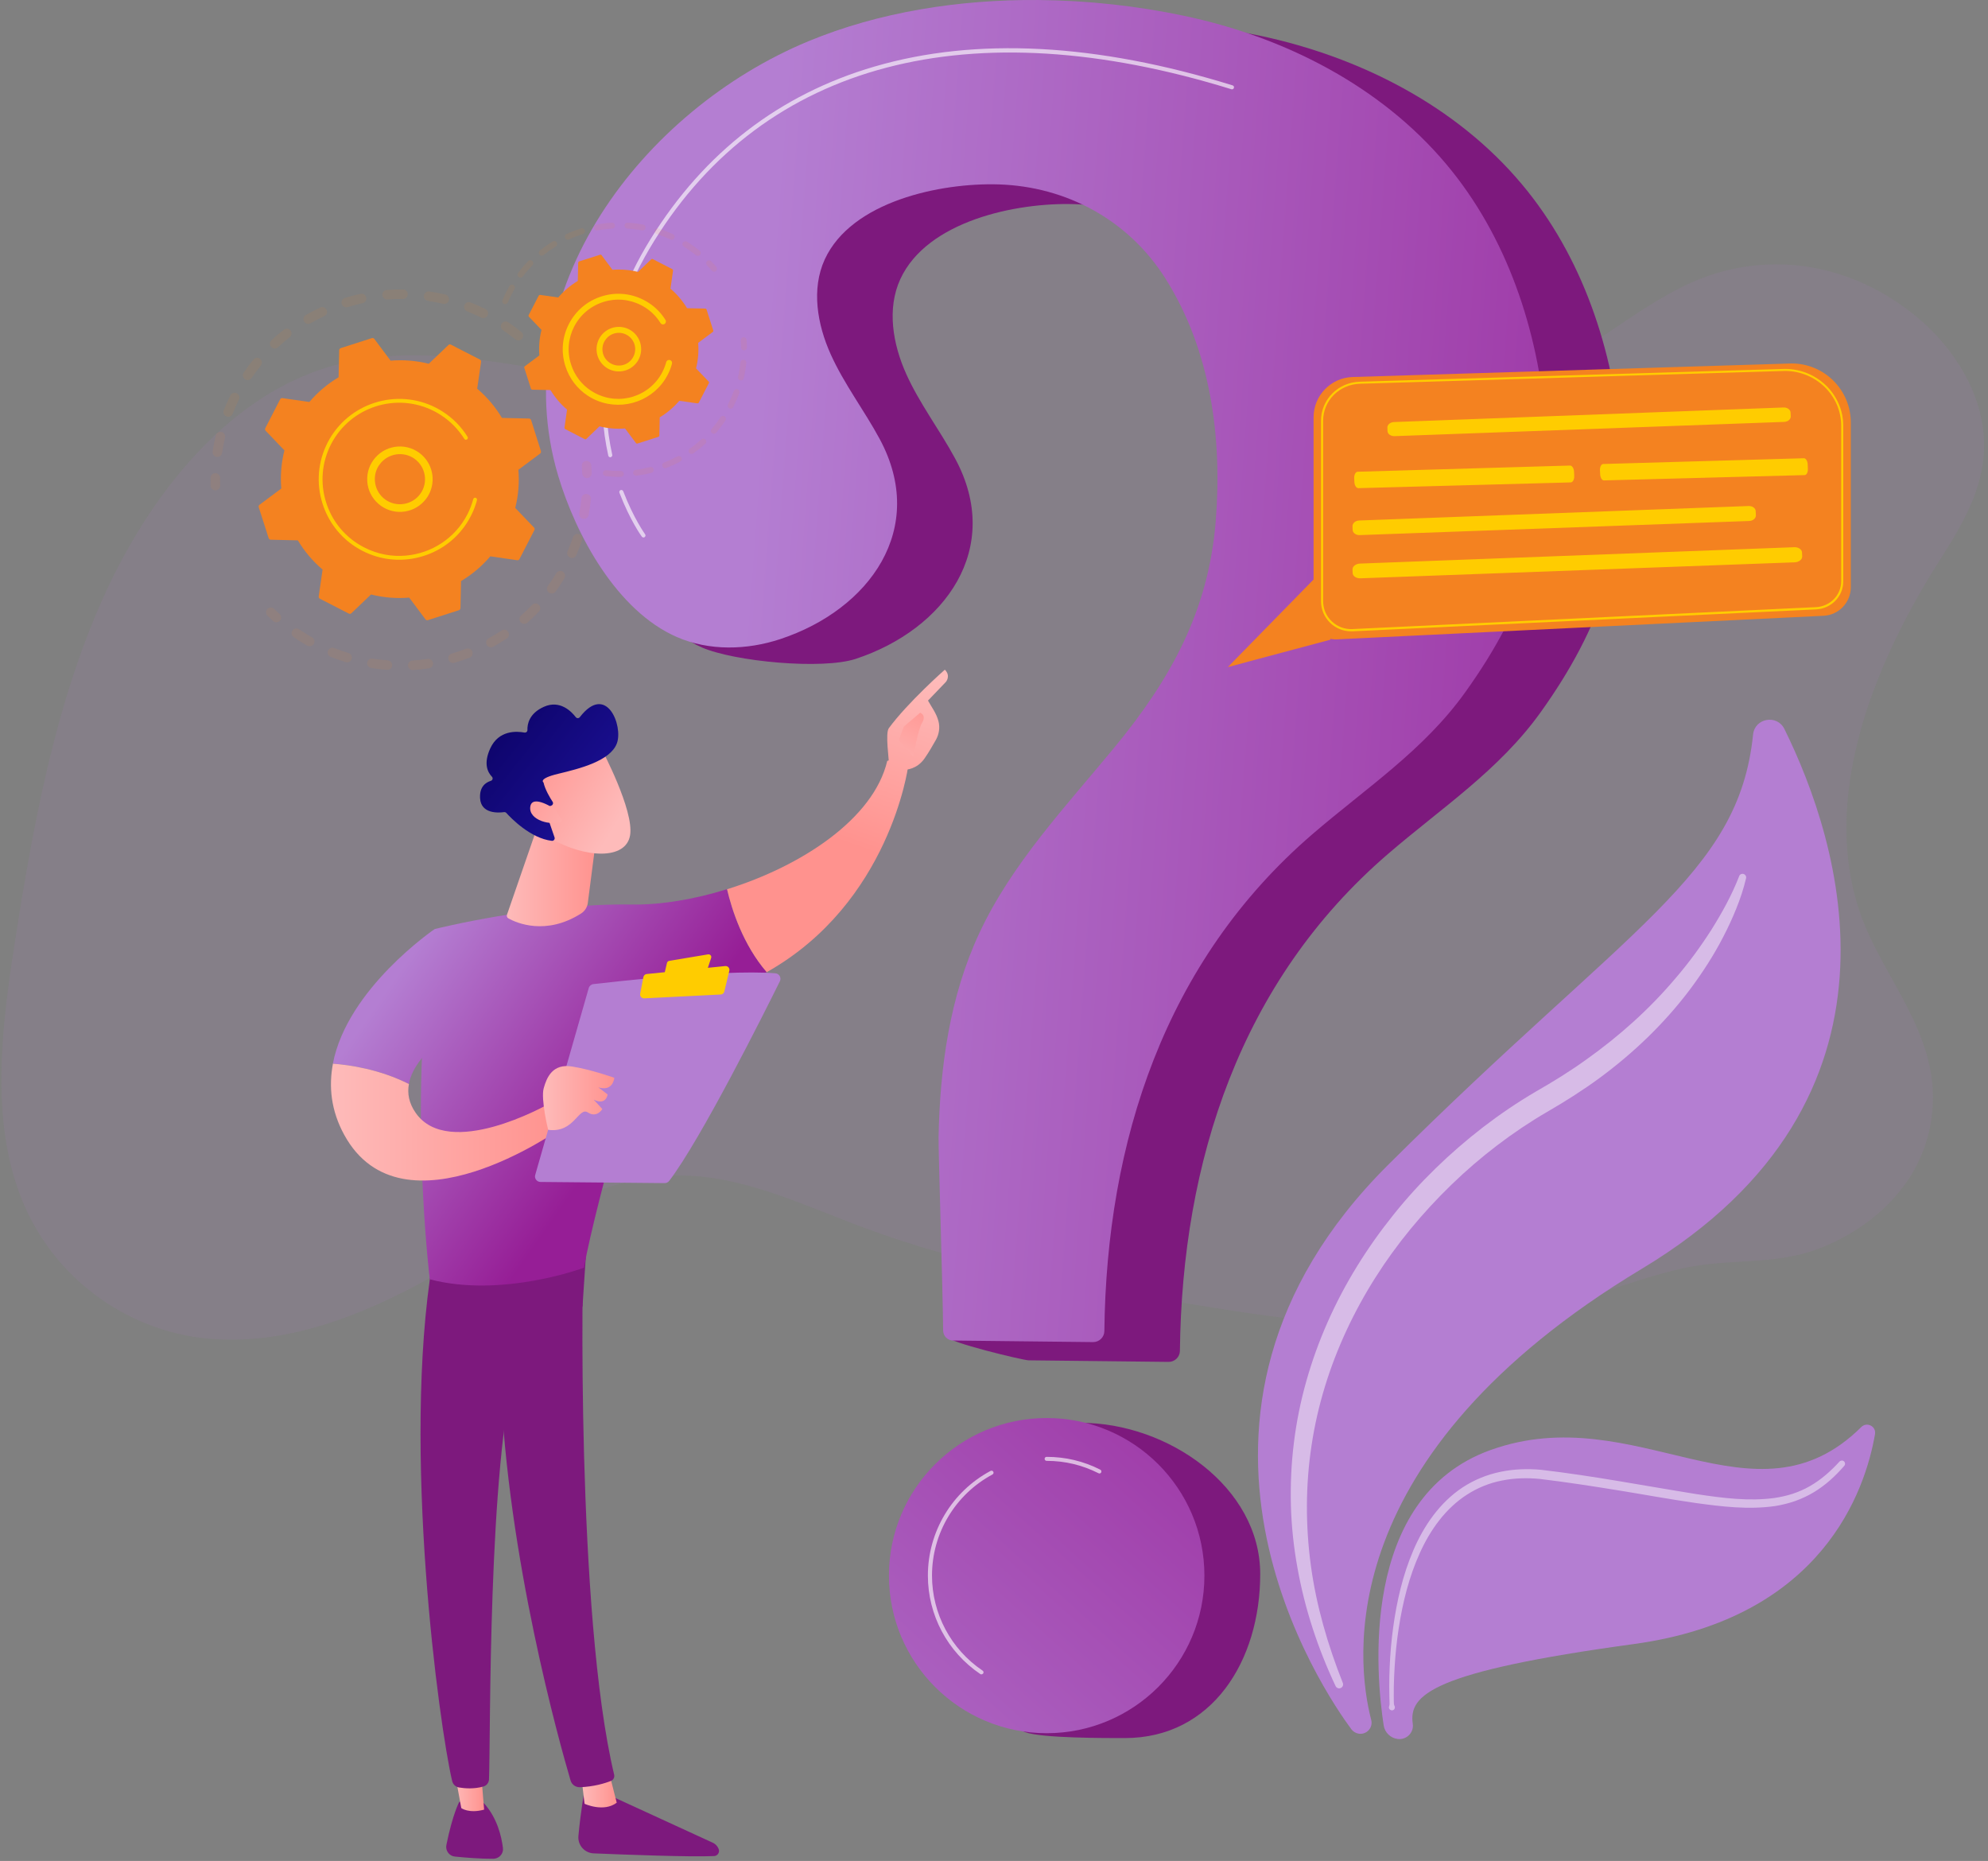 <svg width="453" height="424" viewBox="0 0 453 424" fill="none" xmlns="http://www.w3.org/2000/svg">
<rect x="0" y="0" width="453" height="424" fill="#808080" stroke="none"/>
<path opacity="0.1" d="M424.147 208.805C414.535 182.346 426.795 151.861 441.22 128.887C446.062 121.191 451.373 113.139 452.042 103.466C452.854 91.659 446.29 80.804 438.501 73.706C423.976 60.704 405.251 56.849 388.021 63.293C373.425 68.912 361.15 81.658 346.412 86.793C321.763 95.386 295.662 81.132 274.587 63.392C259.664 50.831 243.687 35.567 225.687 38.242C213.014 40.134 202.277 50.959 194.987 63.734C191.469 69.922 188.408 76.793 183.267 80.947C180.135 83.294 176.674 84.887 173.057 85.67C140.349 94.191 105.646 73.393 73.365 84.091C51.564 91.317 34.191 112.314 23.383 136.483C12.575 160.652 7.535 187.951 3.334 214.993C0.344 234.212 -2.134 254.953 4.715 272.635C11.977 291.342 28.78 302.679 45.669 304.799C62.557 306.919 79.502 301.043 95.066 292.75C114.518 282.394 133.571 267.884 154.788 267.827C169.241 267.798 183.025 274.57 196.838 279.705C219.992 288.326 243.971 292.608 267.937 296.562C290.863 300.346 314.002 303.874 337.071 301.627C353.39 300.048 367.8 292.451 383.621 288.938C393.944 286.647 404.311 288.369 414.435 284.485C426.895 279.734 439.739 268.709 440.423 251.368C441.078 234.895 429.259 222.846 424.147 208.805Z" fill="#B47ED2"/>
<path d="M309.645 395.005C308.961 394.905 308.349 394.55 307.936 393.995C301.955 385.943 258.481 322.953 316.338 265.368C371.26 210.699 396.166 199.475 399.469 167.354C399.854 163.599 404.937 162.702 406.604 166.088C419.078 191.353 438.529 250.332 374.18 289.039C303.194 331.73 309.004 378.546 312.45 391.847C312.92 393.596 311.453 395.247 309.645 395.005Z" fill="#B47ED2"/>
<path d="M318.445 396.2C316.836 395.987 315.554 394.735 315.298 393.128C313.604 382.174 309.446 341.233 339.634 330.379C372.869 318.429 399.697 349.341 424.118 325.144C425.4 323.864 427.564 324.973 427.251 326.766C425.072 339.412 415.389 368.688 372.3 374.577C326.177 380.879 320.994 386.171 321.92 392.729C322.233 394.749 320.481 396.485 318.445 396.2Z" fill="#B47ED2"/>
<path opacity="0.47" d="M397.874 200.101C397.305 202.491 396.564 204.724 395.667 206.943C394.784 209.163 393.773 211.325 392.677 213.444C390.498 217.684 387.878 221.709 385.016 225.536C379.249 233.175 372.257 239.875 364.568 245.551C360.723 248.382 356.622 250.971 352.564 253.318C348.619 255.609 344.817 258.169 341.172 260.943C333.881 266.491 327.274 272.921 321.45 279.977C309.83 294.103 301.585 311.145 298.865 329.283C297.484 338.33 297.47 347.605 298.709 356.724C299.948 365.856 302.553 374.804 305.985 383.439C306.17 383.894 305.943 384.421 305.487 384.606C305.045 384.79 304.547 384.577 304.333 384.15C300.318 375.629 297.313 366.553 295.647 357.207C294.793 352.527 294.294 347.79 294.152 343.024C294.038 338.259 294.237 333.479 294.836 328.728C295.989 319.239 298.666 309.936 302.539 301.187C306.412 292.424 311.525 284.245 317.505 276.791C323.472 269.322 330.406 262.636 337.982 256.79C341.784 253.873 345.743 251.185 349.886 248.752C353.945 246.433 357.789 244.058 361.52 241.369C368.968 236.063 375.846 229.932 381.755 222.933C384.745 219.462 387.465 215.749 389.943 211.88C392.378 207.996 394.642 203.913 396.28 199.674L396.294 199.617C396.45 199.19 396.935 198.991 397.362 199.148C397.76 199.304 397.974 199.717 397.874 200.101Z" fill="white"/>
<path opacity="0.47" d="M316.537 388.774C316.679 388.376 316.637 388.006 316.622 387.636L316.594 386.513L316.565 384.251C316.565 382.743 316.594 381.249 316.665 379.741C316.793 376.74 317.05 373.738 317.463 370.751C318.288 364.79 319.641 358.844 322.048 353.239C324.426 347.677 328.043 342.357 333.283 338.886C335.889 337.179 338.836 335.97 341.884 335.344C344.931 334.703 348.064 334.604 351.125 334.874C363.129 336.268 374.892 338.559 386.696 340.436C392.577 341.318 398.53 342.086 404.297 341.304C405.735 341.091 407.145 340.778 408.512 340.337C409.864 339.867 411.203 339.312 412.456 338.573C414.962 337.136 417.169 335.187 419.149 333.011C419.419 332.712 419.889 332.683 420.188 332.954C420.487 333.224 420.516 333.679 420.245 333.978C418.252 336.282 415.959 338.402 413.296 339.995C411.972 340.806 410.548 341.446 409.081 341.987C407.614 342.499 406.105 342.869 404.567 343.125C398.416 344.021 392.335 343.253 386.383 342.442C380.417 341.589 374.535 340.493 368.626 339.54C362.731 338.587 356.779 337.662 350.912 336.965C348.021 336.681 345.088 336.752 342.268 337.321C339.434 337.861 336.743 338.957 334.322 340.507C329.452 343.609 325.907 348.545 323.514 353.879C321.079 359.242 319.641 365.061 318.73 370.921C318.274 373.852 317.975 376.825 317.79 379.798C317.705 381.278 317.633 382.771 317.605 384.265L317.591 386.498L317.605 387.608C317.619 387.978 317.591 388.362 317.776 388.703C317.947 389.031 317.819 389.443 317.491 389.614C317.163 389.784 316.751 389.656 316.58 389.329C316.48 389.159 316.466 388.959 316.537 388.774Z" fill="white"/>
<path d="M253.811 4.529C235.726 4.387 217.485 7.247 201.337 13.947C163.773 29.509 131.876 70.721 144.364 112.814C148.423 126.485 146.287 141.578 159.928 147.51C167.304 150.725 187.397 152.645 195.044 150.099C215.349 143.37 228.692 124.934 217.656 104.492C214.125 97.948 209.54 91.974 206.492 85.188C203.445 78.402 202.049 70.351 205.154 63.594C211.263 50.336 231.568 46.111 244.726 46.509C260.262 46.978 274.345 54.66 282.703 67.833C293.127 84.249 295.761 104.222 294.238 123.27C292.6 143.655 283.999 159.232 271.098 174.865C259.991 188.337 247.773 201.254 240.383 217.072C233.605 231.582 231.398 247.671 231.084 263.561C231.027 266.634 215.705 295.654 215.762 304.516C215.777 305.768 233.135 309.922 234.402 309.936C240.938 310.007 259.464 310.221 266.285 310.292C267.68 310.306 268.848 309.182 268.862 307.788C269.347 264.671 282.618 223.559 316.224 194.61C328.456 184.069 341.628 175.491 351.125 162.19C364.682 143.228 371.36 124.578 369.438 101.192C367.672 79.825 360.638 58.444 346.697 41.871C331.717 24.047 309.787 12.922 286.99 8.114C276.352 5.881 265.117 4.615 253.811 4.529Z" fill="#7D197D"/>
<path d="M287.161 358.63C287.161 378.46 276.153 396 256.317 396C252.031 396 237.45 396.043 233.633 394.663C219.792 389.67 219.75 379.058 219.75 363.509C219.75 343.679 226.457 324.176 246.293 324.176C266.128 324.176 287.161 338.8 287.161 358.63Z" fill="#7D197D"/>
<path d="M236.624 0.005C218.539 -0.137 200.298 2.722 184.15 9.422C146.572 24.999 114.689 66.21 127.163 108.304C131.221 121.974 140.591 139.187 154.218 145.133C161.594 148.348 170.181 148.135 177.828 145.603C198.134 138.874 211.476 120.438 200.44 99.996C196.909 93.452 192.324 87.478 189.277 80.692C186.229 73.906 184.834 65.855 187.938 59.098C194.047 45.84 214.353 41.615 227.51 42.013C243.046 42.482 257.129 50.164 265.488 63.337C275.911 79.753 278.545 99.726 277.022 118.774C275.384 139.159 266.783 154.736 253.882 170.369C242.775 183.841 230.558 196.758 223.167 212.576C216.389 227.086 214.182 243.176 213.869 259.065C213.812 262.138 214.851 294.288 214.908 303.15C214.922 304.402 215.933 305.412 217.186 305.426C223.722 305.497 242.248 305.711 249.069 305.782C250.465 305.796 251.632 304.672 251.647 303.278C252.131 260.161 265.402 219.049 299.008 190.1C311.24 179.559 324.412 170.981 333.91 157.68C347.494 138.718 354.187 120.068 352.25 96.667C350.485 75.3 343.45 53.92 329.509 37.347C314.529 19.537 292.6 8.398 269.802 3.604C259.179 1.356 247.93 0.105 236.624 0.005Z" fill="url(#paint0_linear_613_3422)"/>
<path d="M238.503 394.89C258.353 394.89 274.445 378.815 274.445 358.985C274.445 339.155 258.353 323.08 238.503 323.08C218.654 323.08 202.562 339.155 202.562 358.985C202.562 378.815 218.654 394.89 238.503 394.89Z" fill="url(#paint1_linear_613_3422)"/>
<path opacity="0.63" d="M139.067 104.178C138.854 104.178 138.669 104.036 138.612 103.823C136.091 92.457 135.721 74.675 148.266 54.432C160.512 34.687 177.671 21.471 199.301 15.155C222.412 8.412 249.852 9.849 280.867 19.451C281.109 19.522 281.251 19.779 281.166 20.035C281.094 20.276 280.824 20.419 280.596 20.333C221.017 1.883 174.296 14.174 149.049 54.916C136.675 74.888 137.031 92.428 139.509 103.609C139.566 103.851 139.409 104.107 139.153 104.164C139.138 104.178 139.096 104.178 139.067 104.178Z" fill="white"/>
<path opacity="0.63" d="M146.628 122.458C146.486 122.458 146.344 122.387 146.258 122.273C146.144 122.131 143.553 118.546 141.146 112.258C141.061 112.017 141.175 111.761 141.417 111.661C141.659 111.576 141.915 111.689 142.015 111.931C144.379 118.105 146.984 121.704 146.999 121.733C147.155 121.932 147.098 122.231 146.899 122.373C146.814 122.43 146.728 122.458 146.628 122.458Z" fill="white"/>
<path opacity="0.63" d="M250.522 335.713C250.451 335.713 250.379 335.698 250.308 335.656C246.62 333.792 242.647 332.839 238.489 332.839C238.233 332.839 238.034 332.626 238.034 332.384C238.034 332.128 238.233 331.929 238.489 331.929C242.79 331.929 246.905 332.91 250.721 334.845C250.949 334.959 251.034 335.243 250.921 335.471C250.864 335.627 250.693 335.713 250.522 335.713Z" fill="white"/>
<path opacity="0.63" d="M223.623 381.49C223.537 381.49 223.438 381.462 223.367 381.405C215.891 376.355 211.434 367.976 211.434 358.971C211.434 348.999 216.902 339.852 225.716 335.13C225.944 335.016 226.214 335.087 226.343 335.314C226.457 335.542 226.385 335.812 226.158 335.94C217.656 340.507 212.373 349.327 212.373 358.971C212.373 367.663 216.688 375.772 223.908 380.637C224.121 380.779 224.178 381.064 224.036 381.277C223.908 381.419 223.765 381.49 223.623 381.49Z" fill="white"/>
<g opacity="0.3">
<path opacity="0.3" d="M118.961 77.164C118.576 77.633 117.893 77.705 117.437 77.321C116.526 76.581 115.571 75.884 114.603 75.229C114.105 74.902 113.977 74.234 114.304 73.736L114.318 73.722C114.66 73.224 115.329 73.096 115.828 73.437C116.853 74.134 117.85 74.874 118.804 75.642C119.245 75.998 119.331 76.624 119.032 77.079C119.003 77.107 118.989 77.136 118.961 77.164ZM109.648 72.356C108.594 71.844 107.512 71.36 106.43 70.933C105.874 70.72 105.589 70.08 105.817 69.525C106.045 68.97 106.672 68.686 107.227 68.913C108.366 69.354 109.505 69.866 110.616 70.407C111.157 70.677 111.371 71.317 111.114 71.858C111.1 71.901 111.072 71.929 111.057 71.972C110.744 72.427 110.16 72.612 109.648 72.356ZM100.976 69.226C99.837 68.956 98.669 68.728 97.516 68.558C96.917 68.472 96.519 67.918 96.604 67.32C96.69 66.723 97.245 66.324 97.843 66.41C99.068 66.594 100.292 66.822 101.488 67.107C102.072 67.249 102.428 67.832 102.3 68.415C102.272 68.543 102.215 68.657 102.158 68.757C101.901 69.141 101.431 69.34 100.976 69.226ZM91.82 68.117C90.652 68.102 89.47 68.145 88.302 68.231C87.704 68.273 87.177 67.832 87.135 67.235C87.092 66.637 87.533 66.111 88.132 66.068C89.356 65.969 90.609 65.926 91.834 65.94C92.432 65.94 92.916 66.438 92.916 67.035C92.916 67.249 92.845 67.448 92.745 67.619C92.532 67.918 92.204 68.117 91.82 68.117ZM82.635 69.07C81.496 69.326 80.342 69.625 79.232 69.966C78.662 70.137 78.05 69.824 77.865 69.255C77.694 68.686 78.007 68.074 78.577 67.889C79.759 67.519 80.955 67.206 82.165 66.95C82.749 66.822 83.333 67.192 83.461 67.775C83.532 68.074 83.461 68.359 83.304 68.6C83.162 68.828 82.92 68.999 82.635 69.07ZM73.892 72.029C72.838 72.527 71.784 73.067 70.773 73.65C70.246 73.949 69.591 73.778 69.292 73.252C68.993 72.726 69.164 72.071 69.691 71.773C70.759 71.161 71.87 70.578 72.98 70.066C73.522 69.809 74.177 70.051 74.433 70.592C74.604 70.948 74.561 71.346 74.362 71.645C74.234 71.801 74.077 71.929 73.892 72.029ZM49.371 104.093C48.773 104.008 48.374 103.453 48.46 102.855C48.645 101.646 48.887 100.423 49.172 99.214C49.314 98.63 49.898 98.275 50.482 98.417C51.066 98.559 51.422 99.142 51.279 99.726C51.008 100.864 50.781 102.03 50.61 103.182C50.581 103.339 50.524 103.481 50.453 103.609C50.225 103.951 49.812 104.15 49.371 104.093ZM66.017 76.837C65.092 77.548 64.195 78.316 63.34 79.113C62.899 79.525 62.215 79.497 61.802 79.056C61.389 78.615 61.418 77.932 61.859 77.52C62.756 76.68 63.71 75.87 64.679 75.116C65.149 74.746 65.832 74.831 66.202 75.3C66.501 75.67 66.501 76.183 66.259 76.567C66.202 76.68 66.117 76.766 66.017 76.837ZM51.607 94.875C51.051 94.661 50.766 94.021 50.994 93.466C51.45 92.328 51.948 91.19 52.504 90.081C52.774 89.54 53.429 89.327 53.956 89.597C54.497 89.867 54.711 90.522 54.44 91.048C53.913 92.101 53.444 93.182 53.016 94.263C52.988 94.334 52.959 94.391 52.917 94.462C52.632 94.889 52.091 95.074 51.607 94.875ZM59.438 83.295C58.698 84.206 58 85.145 57.331 86.112C56.989 86.61 56.32 86.738 55.822 86.396C55.337 86.069 55.195 85.401 55.523 84.903L55.537 84.888C56.234 83.864 56.975 82.868 57.744 81.915C58.128 81.446 58.812 81.375 59.268 81.759C59.709 82.115 59.794 82.726 59.495 83.196C59.481 83.224 59.453 83.267 59.438 83.295Z" fill="#F48220"/>
<path opacity="0.3" d="M49.997 111.219C50.111 111.034 50.182 110.821 50.168 110.593C50.154 110.038 50.139 109.47 50.154 108.901C50.154 108.303 49.684 107.806 49.072 107.806C48.474 107.806 47.976 108.275 47.976 108.887C47.976 109.484 47.976 110.081 47.99 110.664C48.004 111.262 48.517 111.731 49.114 111.717C49.499 111.702 49.812 111.503 49.997 111.219Z" fill="#F48220"/>
</g>
<g opacity="0.3">
<path opacity="0.3" d="M63.895 141.292C64.18 140.851 64.108 140.254 63.71 139.898C63.297 139.528 62.884 139.13 62.471 138.732C62.044 138.305 61.361 138.319 60.934 138.746C60.507 139.173 60.521 139.855 60.948 140.282C61.375 140.694 61.802 141.107 62.243 141.505C62.685 141.903 63.382 141.875 63.781 141.434C63.838 141.377 63.866 141.334 63.895 141.292Z" fill="#F48220"/>
<path opacity="0.3" d="M126.608 134.778C126.252 135.262 125.582 135.376 125.084 135.02C124.6 134.664 124.486 133.996 124.842 133.498C125.511 132.573 126.152 131.606 126.75 130.61C127.063 130.098 127.733 129.927 128.245 130.24C128.758 130.553 128.929 131.222 128.615 131.734C128.359 132.161 128.089 132.587 127.818 133.014C127.433 133.612 127.021 134.209 126.608 134.778ZM129.897 127.039C129.342 126.798 129.085 126.157 129.327 125.617C129.783 124.564 130.196 123.469 130.566 122.388C130.751 121.819 131.378 121.506 131.947 121.705C132.517 121.89 132.83 122.516 132.631 123.085C132.247 124.237 131.805 125.375 131.321 126.485C131.292 126.542 131.264 126.598 131.236 126.641C130.965 127.082 130.395 127.253 129.897 127.039ZM122.82 139.33C121.98 140.198 121.097 141.052 120.185 141.862C119.73 142.261 119.046 142.218 118.648 141.763C118.249 141.308 118.292 140.625 118.747 140.226C119.616 139.458 120.456 138.662 121.239 137.822C121.652 137.396 122.336 137.367 122.777 137.794C123.162 138.164 123.219 138.747 122.934 139.174C122.905 139.231 122.877 139.288 122.82 139.33ZM132.859 118.205C132.275 118.092 131.876 117.523 131.99 116.939C132.204 115.816 132.375 114.649 132.489 113.511C132.546 112.914 133.087 112.473 133.685 112.544C134.283 112.601 134.724 113.141 134.653 113.739C134.525 114.948 134.354 116.157 134.126 117.352C134.098 117.494 134.041 117.622 133.97 117.75C133.742 118.092 133.3 118.291 132.859 118.205ZM115.501 145.461C114.49 146.13 113.45 146.77 112.382 147.353C111.855 147.638 111.2 147.453 110.901 146.927C110.616 146.4 110.801 145.746 111.328 145.447C112.339 144.892 113.336 144.295 114.29 143.655C114.789 143.328 115.472 143.456 115.8 143.954C116.042 144.323 116.042 144.793 115.8 145.148C115.728 145.277 115.629 145.376 115.501 145.461ZM106.999 149.843C105.875 150.27 104.707 150.668 103.539 151.009C102.955 151.18 102.357 150.839 102.186 150.27C102.016 149.686 102.357 149.089 102.927 148.918C104.038 148.591 105.134 148.221 106.216 147.809C106.772 147.595 107.412 147.88 107.626 148.435C107.754 148.776 107.711 149.132 107.526 149.416C107.398 149.615 107.227 149.758 106.999 149.843ZM97.758 152.275C96.562 152.446 95.337 152.574 94.127 152.66C93.529 152.702 93.016 152.247 92.973 151.65C92.931 151.052 93.386 150.54 93.984 150.497C95.138 150.426 96.291 150.298 97.43 150.127C98.028 150.042 98.584 150.455 98.669 151.038C98.712 151.308 98.641 151.578 98.513 151.792C98.342 152.034 98.071 152.219 97.758 152.275ZM88.203 152.617C86.993 152.532 85.768 152.389 84.572 152.19C83.974 152.091 83.575 151.536 83.675 150.952C83.775 150.355 84.33 149.957 84.914 150.056C86.053 150.241 87.206 150.369 88.36 150.455C88.958 150.497 89.413 151.024 89.371 151.621C89.356 151.806 89.299 151.991 89.2 152.133C88.986 152.446 88.616 152.645 88.203 152.617ZM78.791 150.867C77.637 150.511 76.469 150.113 75.344 149.658C74.789 149.43 74.519 148.804 74.732 148.25C74.96 147.695 75.587 147.425 76.142 147.638C77.21 148.065 78.306 148.449 79.417 148.79C79.987 148.961 80.314 149.573 80.143 150.142C80.115 150.241 80.072 150.341 80.015 150.412C79.759 150.81 79.275 151.009 78.791 150.867ZM70.019 147.097C69.25 146.656 68.467 146.187 67.726 145.703C67.456 145.533 67.185 145.348 66.929 145.163C66.43 144.821 66.288 144.153 66.644 143.655C66.986 143.157 67.655 143.029 68.153 143.37C68.41 143.541 68.666 143.712 68.922 143.882C69.634 144.338 70.361 144.793 71.101 145.205C71.628 145.504 71.813 146.158 71.514 146.685C71.5 146.699 71.486 146.728 71.486 146.742C71.144 147.211 70.517 147.382 70.019 147.097Z" fill="#F48220"/>
<path opacity="0.3" d="M134.667 108.416C134.78 108.232 134.852 108.018 134.837 107.791C134.809 107.208 134.78 106.61 134.738 106.013C134.695 105.416 134.168 104.975 133.57 105.018C132.972 105.06 132.517 105.586 132.574 106.184C132.617 106.753 132.645 107.321 132.673 107.876C132.702 108.473 133.2 108.943 133.798 108.928C134.154 108.9 134.481 108.701 134.667 108.416Z" fill="#F48220"/>
</g>
<path d="M121.026 95.714C120.954 95.501 120.769 95.373 120.556 95.358L114.376 95.216C112.895 92.741 111.001 90.479 108.737 88.558L109.62 82.442C109.648 82.228 109.548 82.015 109.349 81.915L102.756 78.53C102.557 78.43 102.329 78.458 102.172 78.615L97.701 82.883C94.81 82.157 91.877 81.93 89 82.171L85.298 77.221C85.17 77.05 84.942 76.979 84.743 77.036L77.651 79.312C77.452 79.383 77.31 79.568 77.295 79.781L77.153 85.955C74.675 87.435 72.411 89.327 70.489 91.589L64.366 90.707C64.152 90.678 63.938 90.778 63.839 90.977L60.45 97.563C60.35 97.762 60.379 97.99 60.535 98.147L64.807 102.613C64.081 105.501 63.853 108.432 64.095 111.305L59.14 115.004C58.969 115.132 58.898 115.359 58.955 115.559L61.219 122.614C61.29 122.814 61.475 122.956 61.689 122.97L67.869 123.112C69.35 125.588 71.243 127.849 73.507 129.77L72.625 135.887C72.596 136.1 72.696 136.314 72.895 136.413L79.488 139.799C79.688 139.898 79.915 139.87 80.072 139.713L84.543 135.446C87.434 136.171 90.367 136.399 93.244 136.157L96.946 141.108C97.074 141.278 97.302 141.349 97.501 141.292L104.564 139.031C104.778 138.959 104.906 138.775 104.92 138.561L105.063 132.387C107.541 130.908 109.805 129.016 111.727 126.754L117.85 127.636C118.064 127.664 118.277 127.565 118.377 127.366L121.766 120.779C121.866 120.58 121.837 120.353 121.681 120.196L117.409 115.729C118.135 112.841 118.363 109.911 118.121 107.037L123.076 103.339C123.247 103.211 123.318 102.983 123.261 102.784L121.026 95.714Z" fill="#F48220"/>
<path d="M96.718 114.106C93.999 117.193 89.271 117.492 86.195 114.761C84.7 113.438 83.803 111.631 83.689 109.64C83.561 107.648 84.216 105.742 85.54 104.248C88.26 101.161 92.987 100.863 96.063 103.594C98.868 106.069 99.367 110.194 97.388 113.239C97.188 113.537 96.975 113.822 96.718 114.106ZM85.426 109.54C85.526 111.062 86.209 112.456 87.349 113.466C89.712 115.543 93.329 115.316 95.422 112.954C97.516 110.593 97.274 106.98 94.91 104.888C92.546 102.811 88.929 103.039 86.836 105.401C86.651 105.614 86.48 105.841 86.323 106.069C85.654 107.093 85.341 108.303 85.426 109.54Z" fill="#FFCC00"/>
<path d="M106.33 119.228C106.672 118.702 106.985 118.161 107.27 117.606C107.356 117.436 107.455 117.251 107.541 117.066C107.968 116.184 108.31 115.259 108.58 114.32C108.58 114.306 108.594 114.292 108.594 114.278C108.609 114.235 108.609 114.206 108.623 114.164C108.637 114.093 108.666 114.021 108.68 113.95C108.737 113.765 108.651 113.566 108.495 113.467C108.452 113.438 108.409 113.424 108.367 113.41C108.139 113.353 107.897 113.481 107.84 113.723C107.512 114.918 107.071 116.084 106.501 117.194C103.667 122.699 98.299 126.056 92.546 126.583C89.342 126.881 86.039 126.298 82.977 124.719C82.436 124.449 81.923 124.136 81.425 123.823C78.064 121.646 75.572 118.403 74.334 114.534C72.91 110.095 73.308 105.372 75.43 101.219C79.844 92.655 90.396 89.283 98.954 93.693C99.481 93.964 99.994 94.262 100.492 94.59C102.642 95.984 104.451 97.833 105.803 99.995C105.832 100.052 105.889 100.095 105.932 100.123C106.074 100.209 106.245 100.223 106.401 100.123C106.601 99.995 106.672 99.725 106.544 99.526C105.134 97.25 103.226 95.301 100.976 93.85C100.464 93.508 99.922 93.195 99.367 92.911C90.382 88.288 79.289 91.844 74.661 100.82C72.425 105.173 72.013 110.138 73.508 114.79C74.803 118.844 77.424 122.258 80.941 124.548C81.468 124.89 82.009 125.203 82.578 125.501C86.936 127.735 91.905 128.147 96.562 126.654C100.634 125.359 104.038 122.756 106.33 119.228Z" fill="#FFCC00"/>
<g opacity="0.3">
<path opacity="0.3" d="M163.274 61.587C163.431 61.345 163.416 61.018 163.217 60.791C162.847 60.364 162.463 59.937 162.064 59.525C161.808 59.255 161.381 59.255 161.11 59.511C160.84 59.767 160.84 60.193 161.096 60.463C161.48 60.847 161.85 61.26 162.206 61.672C162.448 61.957 162.875 61.985 163.16 61.743C163.203 61.687 163.246 61.644 163.274 61.587Z" fill="#F48220"/>
<path opacity="0.3" d="M159.53 58.059C159.302 58.344 158.875 58.387 158.59 58.159C157.864 57.576 157.095 57.021 156.311 56.509C156.141 56.395 155.984 56.296 155.813 56.196C155.5 55.997 155.4 55.584 155.599 55.271C155.799 54.987 156.212 54.859 156.525 55.058C156.696 55.172 156.881 55.286 157.052 55.385C157.878 55.926 158.675 56.509 159.444 57.121C159.715 57.334 159.772 57.718 159.587 58.003C159.558 58.017 159.544 58.031 159.53 58.059ZM152.794 54.574C151.769 54.105 150.701 53.678 149.619 53.337C149.263 53.223 149.078 52.853 149.177 52.497C149.291 52.142 149.676 51.957 150.017 52.056C151.142 52.412 152.267 52.853 153.35 53.351C153.691 53.507 153.834 53.906 153.677 54.247C153.663 54.276 153.649 54.304 153.634 54.333C153.464 54.603 153.108 54.717 152.794 54.574ZM146.315 52.497C145.204 52.284 144.065 52.142 142.926 52.071C142.556 52.042 142.271 51.729 142.3 51.359C142.328 50.989 142.641 50.705 143.012 50.733C144.193 50.804 145.39 50.961 146.557 51.174C146.927 51.245 147.155 51.587 147.098 51.957C147.084 52.042 147.041 52.127 146.999 52.199C146.856 52.426 146.586 52.54 146.315 52.497ZM139.523 52.071C138.384 52.142 137.244 52.284 136.134 52.497C135.764 52.569 135.422 52.327 135.351 51.957C135.279 51.587 135.521 51.245 135.892 51.174C137.059 50.961 138.255 50.804 139.437 50.733C139.808 50.705 140.121 50.989 140.149 51.359C140.164 51.502 140.121 51.644 140.035 51.772C139.936 51.943 139.736 52.056 139.523 52.071ZM132.83 53.322C131.748 53.664 130.68 54.076 129.655 54.546C129.313 54.702 128.914 54.546 128.758 54.219C128.601 53.877 128.743 53.479 129.085 53.322C130.167 52.825 131.292 52.398 132.417 52.028C132.773 51.914 133.143 52.113 133.257 52.469C133.314 52.668 133.286 52.882 133.186 53.038C133.101 53.18 132.987 53.28 132.83 53.322ZM126.636 56.153C125.668 56.751 124.742 57.405 123.859 58.116C123.574 58.344 123.147 58.301 122.919 58.017C122.691 57.732 122.734 57.306 123.019 57.078C123.945 56.338 124.927 55.641 125.938 55.015C126.251 54.816 126.664 54.916 126.864 55.229C127.006 55.456 126.992 55.741 126.849 55.954C126.792 56.039 126.721 56.111 126.636 56.153ZM121.339 60.421C120.555 61.232 119.801 62.1 119.117 63.01C118.889 63.309 118.476 63.366 118.177 63.138C117.878 62.91 117.821 62.498 118.049 62.199C118.761 61.246 119.544 60.336 120.37 59.482C120.627 59.212 121.054 59.212 121.324 59.468C121.552 59.696 121.595 60.051 121.424 60.321C121.396 60.35 121.367 60.392 121.339 60.421ZM114.845 69.255C114.504 69.113 114.347 68.714 114.489 68.373C114.888 67.434 115.344 66.495 115.856 65.585C115.928 65.443 116.013 65.314 116.084 65.172C116.255 64.845 116.682 64.746 116.996 64.93C117.323 65.115 117.423 65.528 117.238 65.841C117.166 65.969 117.095 66.097 117.024 66.225C116.54 67.093 116.098 67.989 115.728 68.885C115.714 68.928 115.7 68.956 115.671 68.985C115.486 69.269 115.144 69.383 114.845 69.255Z" fill="#F48220"/>
</g>
<g opacity="0.3">
<path opacity="0.3" d="M165.311 95.8C164.656 96.767 163.944 97.706 163.189 98.602C162.947 98.887 162.52 98.915 162.235 98.674C161.95 98.432 161.922 98.005 162.164 97.72C162.89 96.881 163.574 95.985 164.186 95.046C164.385 94.733 164.812 94.662 165.111 94.861C165.425 95.06 165.51 95.473 165.311 95.8C165.311 95.786 165.311 95.786 165.311 95.8ZM166.179 93.054C165.852 92.884 165.71 92.485 165.88 92.158C166.379 91.162 166.835 90.124 167.219 89.085C167.347 88.744 167.732 88.559 168.073 88.687C168.415 88.815 168.6 89.199 168.472 89.541C168.073 90.636 167.603 91.717 167.077 92.77C167.062 92.798 167.048 92.813 167.034 92.827C166.863 93.111 166.493 93.211 166.179 93.054ZM160.726 101.106C159.857 101.888 158.931 102.628 157.977 103.311C157.678 103.524 157.251 103.453 157.038 103.154C156.824 102.856 156.895 102.429 157.194 102.216C158.106 101.575 158.988 100.864 159.814 100.11C160.085 99.854 160.512 99.883 160.768 100.153C160.982 100.381 160.996 100.722 160.84 100.964C160.811 101.021 160.768 101.063 160.726 101.106ZM168.671 86.667C168.315 86.582 168.088 86.226 168.173 85.856C168.429 84.775 168.614 83.651 168.728 82.556C168.771 82.186 169.099 81.916 169.469 81.959C169.839 82.001 170.11 82.328 170.067 82.698C169.939 83.865 169.754 85.031 169.483 86.169C169.469 86.255 169.44 86.326 169.398 86.383C169.241 86.61 168.956 86.738 168.671 86.667ZM155.001 105.16C153.976 105.715 152.894 106.213 151.812 106.64C151.47 106.782 151.071 106.611 150.943 106.256C150.801 105.914 150.971 105.516 151.327 105.388C152.367 104.975 153.392 104.506 154.375 103.98C154.702 103.809 155.115 103.923 155.286 104.25C155.4 104.477 155.386 104.734 155.258 104.933C155.186 105.032 155.101 105.103 155.001 105.16ZM148.465 107.721C147.326 108.02 146.173 108.233 145.019 108.389C144.649 108.432 144.307 108.176 144.265 107.806C144.222 107.436 144.478 107.095 144.848 107.052C145.945 106.91 147.055 106.682 148.138 106.412C148.494 106.313 148.864 106.54 148.949 106.896C148.992 107.081 148.964 107.28 148.864 107.436C148.764 107.579 148.636 107.678 148.465 107.721ZM141.502 108.646C140.334 108.66 139.152 108.603 137.985 108.475C137.615 108.432 137.344 108.105 137.387 107.735C137.429 107.365 137.757 107.095 138.127 107.138C139.238 107.266 140.363 107.323 141.474 107.308C141.844 107.308 142.143 107.607 142.157 107.977C142.157 108.119 142.114 108.247 142.043 108.347C141.943 108.517 141.73 108.646 141.502 108.646Z" fill="#F48220"/>
<path opacity="0.3" d="M170.109 79.525C170.181 79.412 170.223 79.284 170.223 79.141C170.209 78.573 170.181 77.99 170.138 77.435C170.109 77.065 169.782 76.795 169.412 76.823C169.042 76.852 168.771 77.179 168.8 77.549C168.842 78.089 168.871 78.629 168.885 79.184C168.885 79.554 169.198 79.853 169.568 79.838C169.782 79.824 169.996 79.71 170.109 79.525Z" fill="#F48220"/>
</g>
<path d="M161.01 70.549C160.968 70.407 160.839 70.321 160.697 70.307L156.553 70.222C155.556 68.572 154.289 67.049 152.78 65.769L153.364 61.672C153.378 61.53 153.307 61.388 153.178 61.317L148.764 59.041C148.636 58.969 148.479 58.998 148.38 59.097L145.389 61.957C143.453 61.473 141.488 61.317 139.565 61.473L137.088 58.159C137.002 58.045 136.845 57.988 136.717 58.045L131.99 59.553C131.847 59.595 131.762 59.723 131.748 59.866L131.662 64.005C130.01 65.001 128.487 66.267 127.205 67.775L123.104 67.192C122.962 67.177 122.819 67.249 122.748 67.377L120.47 71.787C120.399 71.915 120.427 72.071 120.527 72.171L123.389 75.158C122.905 77.093 122.748 79.056 122.905 80.976L119.587 83.451C119.473 83.537 119.416 83.693 119.473 83.821L120.982 88.544C121.025 88.686 121.153 88.772 121.296 88.786L125.439 88.871C126.436 90.522 127.704 92.044 129.213 93.324L128.629 97.421C128.615 97.563 128.686 97.705 128.814 97.777L133.229 100.053C133.357 100.124 133.513 100.095 133.613 99.996L136.603 97.136C138.54 97.62 140.505 97.777 142.427 97.62L144.905 100.935C144.991 101.048 145.147 101.105 145.275 101.048L150.003 99.54C150.145 99.498 150.231 99.37 150.245 99.228L150.33 95.088C151.982 94.092 153.506 92.826 154.787 91.318L158.889 91.901C159.031 91.916 159.173 91.844 159.245 91.716L161.523 87.307C161.594 87.179 161.566 87.022 161.466 86.922L158.604 83.935C159.088 82.001 159.245 80.037 159.088 78.117L162.406 75.642C162.52 75.556 162.577 75.4 162.52 75.272L161.01 70.549Z" fill="#F48220"/>
<path d="M144.82 82.911C143.923 83.935 142.684 84.532 141.331 84.618C139.979 84.703 138.668 84.262 137.657 83.366C135.55 81.517 135.351 78.302 137.202 76.196C139.053 74.091 142.271 73.892 144.379 75.741C145.39 76.637 146.002 77.875 146.087 79.226C146.159 80.322 145.874 81.389 145.29 82.299C145.133 82.527 144.991 82.726 144.82 82.911ZM138.54 82.356C139.295 83.01 140.249 83.338 141.246 83.281C142.243 83.224 143.154 82.769 143.809 82.029C144.464 81.275 144.792 80.322 144.735 79.326C144.678 78.33 144.222 77.42 143.481 76.765C141.929 75.4 139.566 75.556 138.213 77.093C138.085 77.235 137.985 77.377 137.885 77.534C136.874 79.056 137.131 81.118 138.54 82.356Z" fill="#FFCC00"/>
<path d="M151.513 86.482C151.74 86.126 151.954 85.756 152.153 85.372C152.552 84.604 152.865 83.807 153.093 82.968C153.107 82.925 153.107 82.897 153.122 82.854C153.193 82.57 153.079 82.271 152.837 82.114C152.78 82.072 152.709 82.043 152.638 82.029C152.282 81.929 151.911 82.143 151.812 82.498C151.598 83.267 151.313 84.021 150.943 84.746C150.929 84.789 150.9 84.831 150.886 84.86C150.003 86.538 148.722 87.947 147.184 88.971C146.344 89.526 145.432 89.981 144.45 90.294C144.435 90.294 144.435 90.294 144.421 90.308C144.393 90.322 144.378 90.322 144.35 90.337C141.474 91.261 138.412 91.005 135.721 89.625C135.379 89.441 135.037 89.255 134.71 89.042C132.531 87.634 130.922 85.528 130.124 83.025C129.199 80.151 129.455 77.093 130.836 74.404C132.218 71.73 134.567 69.738 137.444 68.814C140.32 67.889 143.382 68.145 146.073 69.525C146.415 69.695 146.742 69.895 147.07 70.094C148.451 70.99 149.633 72.185 150.502 73.593C150.559 73.679 150.63 73.75 150.701 73.807C150.914 73.949 151.199 73.949 151.427 73.821C151.74 73.622 151.84 73.209 151.641 72.896C150.658 71.317 149.348 69.98 147.796 68.984C147.44 68.757 147.07 68.529 146.685 68.344C143.681 66.793 140.249 66.509 137.031 67.547C133.813 68.572 131.192 70.791 129.64 73.807C128.088 76.808 127.803 80.237 128.843 83.451C129.74 86.254 131.548 88.601 133.969 90.18C134.325 90.408 134.71 90.635 135.094 90.835C140.932 93.808 148.024 91.845 151.513 86.482Z" fill="#FFCC00"/>
<path d="M299.321 132.031L279.784 151.99L303.209 145.73L299.321 132.031Z" fill="#F48220"/>
<path d="M415.546 140.297L304.561 145.674C301.713 145.816 299.321 143.54 299.321 140.695V95.074C299.321 90.109 303.265 86.055 308.221 85.898L408.255 82.811C415.702 82.811 421.74 88.843 421.74 96.283V133.796C421.726 137.267 419.006 140.126 415.546 140.297Z" fill="#F48220"/>
<path d="M307.865 143.839C306.099 143.839 304.433 143.17 303.137 141.947C301.77 140.638 301.016 138.874 301.016 136.982V95.87C301.016 91.019 304.903 87.107 309.873 86.965L406.717 84.049C414.051 84.049 420.017 89.867 420.017 97.022V132.472C420.017 135.887 417.283 138.689 413.795 138.845L308.193 143.839C308.093 143.839 307.979 143.839 307.865 143.839ZM406.732 84.518L309.887 87.434C305.188 87.577 301.5 91.275 301.5 95.856V136.968C301.5 138.732 302.198 140.368 303.479 141.577C304.761 142.786 306.427 143.412 308.178 143.326L413.78 138.333C417.013 138.177 419.547 135.588 419.547 132.43V97.008C419.547 90.123 413.795 84.518 406.732 84.518Z" fill="#FFCC00"/>
<path d="M406.404 92.841L317.662 96.156C316.793 96.184 316.11 96.767 316.138 97.436L316.167 98.218C316.195 98.887 316.907 99.399 317.776 99.371L406.532 96.127C407.401 96.099 408.099 95.515 408.056 94.847L408.013 93.993C407.985 93.325 407.273 92.812 406.404 92.841Z" fill="#FFCC00"/>
<path d="M398.458 115.289L309.716 118.589C308.847 118.618 308.164 119.215 308.192 119.912L308.221 120.723C308.249 121.42 308.976 121.947 309.83 121.918L398.586 118.703C399.455 118.675 400.138 118.077 400.11 117.38L400.067 116.484C400.053 115.787 399.327 115.261 398.458 115.289Z" fill="#FFCC00"/>
<path d="M408.825 124.677L309.901 128.404C308.933 128.447 308.164 129.044 308.192 129.756L308.221 130.567C308.249 131.264 309.047 131.804 310.015 131.761L408.953 128.12C409.921 128.077 410.69 127.48 410.662 126.768L410.619 125.872C410.59 125.175 409.793 124.634 408.825 124.677Z" fill="#FFCC00"/>
<path d="M357.747 106.071L309.374 107.479C308.905 107.493 308.548 108.147 308.577 108.93L308.62 109.84C308.662 110.623 309.061 111.234 309.545 111.22L357.918 109.911C358.388 109.897 358.744 109.243 358.715 108.46L358.672 107.465C358.63 106.682 358.217 106.056 357.747 106.071Z" fill="#FFCC00"/>
<path d="M411.046 104.406L365.322 105.714C364.867 105.728 364.539 106.383 364.582 107.165L364.625 108.076C364.667 108.858 365.052 109.47 365.493 109.456L411.217 108.246C411.673 108.232 412 107.578 411.957 106.795L411.915 105.8C411.886 105.003 411.487 104.391 411.046 104.406Z" fill="#FFCC00"/>
<path d="M133.205 407.739C133.205 407.739 132.268 413.065 131.799 418.332C131.624 420.395 133.205 422.18 135.271 422.268C142.301 422.561 157.328 423.131 162.717 422.883C163.523 422.853 164.065 422.02 163.757 421.259C163.508 420.63 163.025 420.117 162.41 419.839L137.585 408.442L133.205 407.739Z" fill="#7D197D"/>
<path d="M132.444 404.607L133.205 410.972C133.205 410.972 137.555 412.991 140.529 410.723L138.727 403.627L132.444 404.607Z" fill="url(#paint2_linear_613_3422)"/>
<path d="M133 284.893C132.678 286.561 131.243 367.882 139.943 404.329C140.089 404.929 139.782 405.544 139.21 405.763C137.878 406.304 135.256 407.095 132.122 407.197C131.155 407.226 130.276 406.597 130.013 405.661C127.523 397.204 115.601 354.846 114.048 314.375C112.305 269.149 114.048 312.839 114.048 312.839L115.073 284.893H133Z" fill="#7D197D"/>
<path d="M104.66 410.519C104.66 410.519 103.166 413.211 101.716 420.351C101.453 421.638 102.361 422.882 103.664 422.999C105.978 423.233 109.552 423.526 112.422 423.497C113.741 423.482 114.766 422.341 114.605 421.039C114.282 418.434 113.301 414.162 110.255 410.826L104.66 410.519Z" fill="#7D197D"/>
<path d="M103.342 402.325L105.114 411.952C105.114 411.952 106.857 413.254 110.314 412.303L109.464 401.944L103.342 402.325Z" fill="url(#paint3_linear_613_3422)"/>
<path d="M98.567 287.38C91.449 330.294 100.105 393.428 103.034 405.792C103.21 406.553 103.825 407.123 104.587 407.255C105.89 407.474 108.043 407.65 110.152 407.035C110.885 406.831 111.397 406.172 111.427 405.411C111.822 395.418 111.119 334.083 117.739 309.839C118.076 308.61 118.823 307.542 119.863 306.795L132.737 297.651L133.718 282.873L98.567 287.38Z" fill="#7D197D"/>
<path d="M143.912 206.088C122.587 205.737 99.051 211.677 99.051 211.677C92.694 248.738 97.938 291.477 97.938 291.477C114.444 295.808 133.074 288.829 133.074 288.829C135.812 273.334 148.628 229.747 148.628 229.747C159.041 228.459 167.638 225.445 174.698 221.48C169.308 215.232 166.76 207.288 165.661 202.591C158.118 204.946 150.488 206.19 143.912 206.088Z" fill="url(#paint4_linear_613_3422)"/>
<path d="M206.919 174.703C204.825 172.172 202.174 173.372 202.174 173.372C199.04 186.613 182.577 197.353 165.676 202.606C166.774 207.302 169.323 215.247 174.712 221.495C202.76 205.722 206.919 174.703 206.919 174.703Z" fill="url(#paint5_linear_613_3422)"/>
<path d="M206.407 175.347C206.626 176.049 204.093 177.102 202.599 174.249C202.54 172.888 201.72 167.036 202.525 165.924C206.875 159.998 215.297 152.58 215.297 152.58C216.718 153.985 215.546 155.36 215.546 155.36L211.46 159.618C212.309 161.169 213.364 162.471 213.847 164.329C214.213 165.748 213.993 167.255 213.276 168.543C212.558 169.83 211.577 171.513 210.654 172.83C208.897 175.332 206.407 175.347 206.407 175.347Z" fill="url(#paint6_linear_613_3422)"/>
<path d="M209.673 162.384L205.953 165.544L204.781 168.69L208.106 172.377C208.106 172.377 209.219 166.144 210.054 164.798C210.874 163.437 210.449 162.779 209.673 162.384Z" fill="url(#paint7_linear_613_3422)"/>
<path d="M107.238 232.307L99.05 211.677C99.05 211.677 79.132 225.196 75.851 242.344C79.615 242.622 86.469 243.603 93.163 246.982C94.642 238.891 107.238 232.307 107.238 232.307Z" fill="url(#paint8_linear_613_3422)"/>
<path d="M124.637 251.723C124.637 251.723 102.273 264.35 94.73 253.567C93.163 251.328 92.782 249.104 93.177 246.983C86.47 243.603 79.63 242.623 75.866 242.345C74.885 247.51 75.397 253.011 78.444 258.571C91.669 282.728 127.611 257.24 127.611 257.24L124.637 251.723Z" fill="url(#paint9_linear_613_3422)"/>
<path d="M121.957 267.699L134.157 225.107C134.289 224.625 134.714 224.273 135.212 224.215C137.424 223.952 143.839 223.235 151.235 222.605C160.154 221.859 170.495 221.245 176.69 221.757C177.569 221.83 178.096 222.766 177.715 223.556C174.2 230.667 159.73 259.579 152.48 269.06C152.245 269.367 151.865 269.558 151.469 269.558L123.144 269.294C122.323 269.28 121.723 268.49 121.957 267.699Z" fill="#B47ED2"/>
<path d="M152.494 218.919L161.341 217.442C161.809 217.368 162.205 217.807 162.044 218.261L161.165 220.909C161.092 221.143 160.887 221.304 160.652 221.334L152.143 222.475C151.703 222.533 151.337 222.138 151.44 221.699L151.982 219.388C152.04 219.153 152.245 218.963 152.494 218.919Z" fill="#FFCC00"/>
<path d="M145.874 226.41L146.607 222.621C146.68 222.24 146.988 221.948 147.383 221.918L165.251 220.104C165.852 220.045 166.335 220.587 166.189 221.187L165.046 225.913C164.958 226.293 164.622 226.571 164.241 226.586L146.768 227.464C146.211 227.478 145.772 226.966 145.874 226.41Z" fill="#FFCC00"/>
<path d="M124.901 257.414C124.901 257.414 123.202 250.435 123.891 247.947C124.579 245.475 125.912 242.285 130.335 242.987C134.758 243.69 139.987 245.563 139.987 245.563C139.987 245.563 139.723 248.796 136.354 247.743L138.449 249.352C138.449 249.352 138.156 251.942 135.3 250.552L137.248 252.688C137.248 252.688 136.032 254.81 133.938 253.449C131.843 252.103 130.833 258.248 124.901 257.414Z" fill="url(#paint10_linear_613_3422)"/>
<path d="M122.308 188.793L115.527 208.399C115.41 208.721 115.542 209.087 115.849 209.248C117.695 210.272 124.359 213.227 132.4 208.136C133.234 207.609 133.806 206.746 133.937 205.765L136.134 188.793H122.308Z" fill="url(#paint11_linear_613_3422)"/>
<path d="M137.072 170.637C137.072 170.637 144.527 184.654 143.575 190.316C142.623 195.978 133.381 195.569 125.326 190.974L119.687 175.846L137.072 170.637Z" fill="url(#paint12_linear_613_3422)"/>
<path d="M125.677 183.526C126 183.38 126.131 182.985 125.926 182.678C125.326 181.77 124.213 179.912 123.847 178.274C123.847 178.274 122.514 177.41 127.259 176.284C132.005 175.142 139.093 173.387 140.573 169.348C142.023 165.412 138.215 155.507 132.122 163.393C131.887 163.701 131.433 163.701 131.199 163.393C130.203 162.091 127.581 159.399 123.935 161.038C120.522 162.559 120.141 165.061 120.185 166.32C120.2 166.685 119.863 166.978 119.497 166.905C117.768 166.583 113.638 166.29 111.705 170.533C110.109 174.016 111.148 175.991 112.086 176.957C112.393 177.264 112.262 177.791 111.837 177.908C110.709 178.259 109.244 179.21 109.391 181.858C109.596 185.516 113.697 185.194 114.854 185.033C115.044 185.004 115.235 185.077 115.367 185.209C116.362 186.321 120.873 191.018 125.751 191.574C126.175 191.617 126.498 191.208 126.366 190.798L124.257 184.667C124.154 184.389 124.301 184.068 124.564 183.951L125.677 183.526Z" fill="url(#paint13_linear_613_3422)"/>
<path d="M126.527 184.404C126.527 184.404 121.225 180.761 120.829 183.833C120.449 186.891 125.604 188.267 128.167 187.126L126.527 184.404Z" fill="url(#paint14_linear_613_3422)"/>
<defs>
<linearGradient id="paint0_linear_613_3422" x1="431.165" y1="167.56" x2="168.817" y2="148.227" gradientUnits="userSpaceOnUse">
<stop stop-color="#961E96"/>
<stop offset="1" stop-color="#B47ED2"/>
</linearGradient>
<linearGradient id="paint1_linear_613_3422" x1="312.222" y1="277.607" x2="168.026" y2="437.104" gradientUnits="userSpaceOnUse">
<stop stop-color="#961E96"/>
<stop offset="1" stop-color="#B47ED2"/>
</linearGradient>
<linearGradient id="paint2_linear_613_3422" x1="132.439" y1="407.719" x2="140.513" y2="407.719" gradientUnits="userSpaceOnUse">
<stop stop-color="#FEBBBA"/>
<stop offset="1" stop-color="#FF928E"/>
</linearGradient>
<linearGradient id="paint3_linear_613_3422" x1="103.34" y1="407.305" x2="110.311" y2="407.305" gradientUnits="userSpaceOnUse">
<stop stop-color="#FEBBBA"/>
<stop offset="1" stop-color="#FF928E"/>
</linearGradient>
<linearGradient id="paint4_linear_613_3422" x1="142.564" y1="254.566" x2="92.339" y2="219.373" gradientUnits="userSpaceOnUse">
<stop stop-color="#961E96"/>
<stop offset="1" stop-color="#B47ED2"/>
</linearGradient>
<linearGradient id="paint5_linear_613_3422" x1="200.552" y1="149.276" x2="186.332" y2="189.946" gradientUnits="userSpaceOnUse">
<stop stop-color="#FEBBBA"/>
<stop offset="1" stop-color="#FF928E"/>
</linearGradient>
<linearGradient id="paint6_linear_613_3422" x1="212.728" y1="153.533" x2="198.508" y2="194.203" gradientUnits="userSpaceOnUse">
<stop stop-color="#FEBBBA"/>
<stop offset="1" stop-color="#FF928E"/>
</linearGradient>
<linearGradient id="paint7_linear_613_3422" x1="201.784" y1="179.512" x2="212.498" y2="157.879" gradientUnits="userSpaceOnUse">
<stop stop-color="#FEBBBA"/>
<stop offset="1" stop-color="#FF928E"/>
</linearGradient>
<linearGradient id="paint8_linear_613_3422" x1="137.399" y1="261.938" x2="87.174" y2="226.745" gradientUnits="userSpaceOnUse">
<stop stop-color="#961E96"/>
<stop offset="1" stop-color="#B47ED2"/>
</linearGradient>
<linearGradient id="paint9_linear_613_3422" x1="75.402" y1="255.657" x2="127.603" y2="255.657" gradientUnits="userSpaceOnUse">
<stop stop-color="#FEBBBA"/>
<stop offset="1" stop-color="#FF928E"/>
</linearGradient>
<linearGradient id="paint10_linear_613_3422" x1="123.728" y1="250.188" x2="139.99" y2="250.188" gradientUnits="userSpaceOnUse">
<stop stop-color="#FEBBBA"/>
<stop offset="1" stop-color="#FF928E"/>
</linearGradient>
<linearGradient id="paint11_linear_613_3422" x1="115.485" y1="199.906" x2="136.124" y2="199.906" gradientUnits="userSpaceOnUse">
<stop stop-color="#FEBBBA"/>
<stop offset="1" stop-color="#FF928E"/>
</linearGradient>
<linearGradient id="paint12_linear_613_3422" x1="141.033" y1="186.791" x2="118.353" y2="172.944" gradientUnits="userSpaceOnUse">
<stop stop-color="#FEBBBA"/>
<stop offset="1" stop-color="#FF928E"/>
</linearGradient>
<linearGradient id="paint13_linear_613_3422" x1="106.329" y1="158.389" x2="135.622" y2="181.549" gradientUnits="userSpaceOnUse">
<stop stop-color="#09005D"/>
<stop offset="1" stop-color="#1A0F91"/>
</linearGradient>
<linearGradient id="paint14_linear_613_3422" x1="135.072" y1="191.947" x2="114.667" y2="179.489" gradientUnits="userSpaceOnUse">
<stop stop-color="#FEBBBA"/>
<stop offset="1" stop-color="#FF928E"/>
</linearGradient>
</defs>
</svg>
